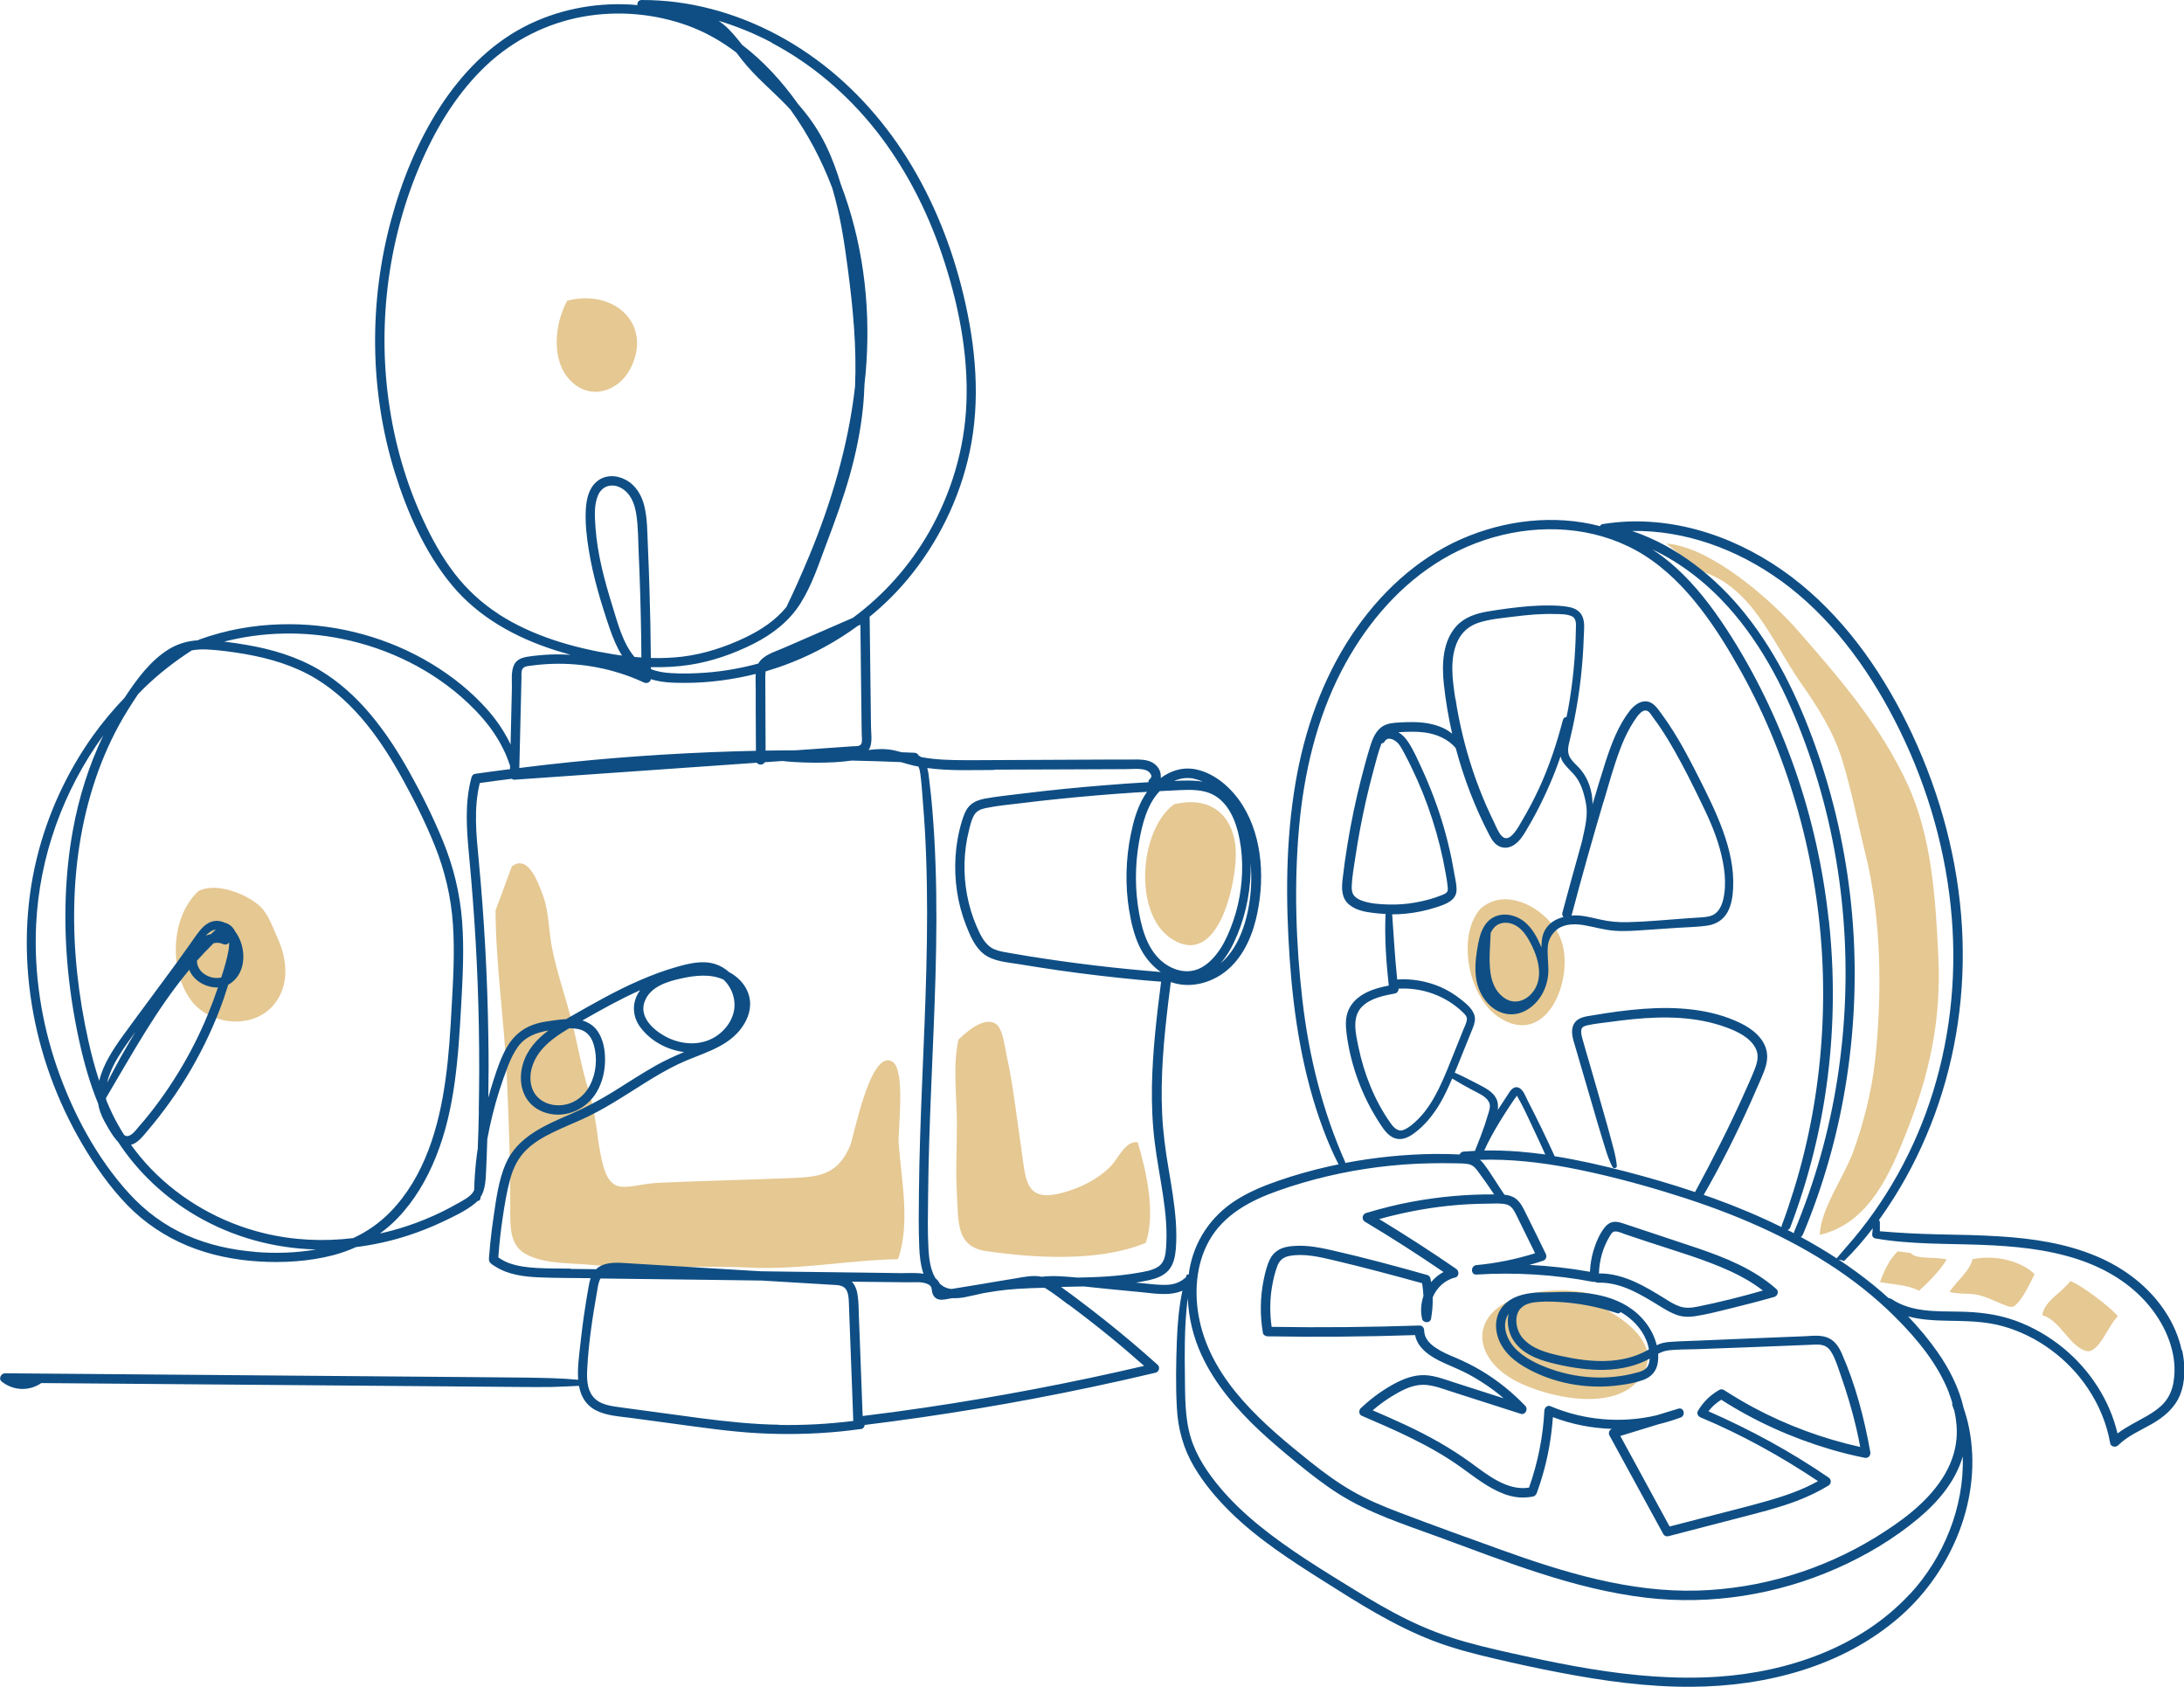<svg xmlns="http://www.w3.org/2000/svg" id="uuid-5964220e-3300-4ffb-8329-c86f7fc8b55c" data-name="Layer 2" viewBox="0 0 212.21 163.93"><g id="uuid-55cc1c4a-6747-4c10-b5fe-29ad9e0a3ae3" data-name="Layer 1"><g><path d="M19.31,86.56c-2.72,2.45-2.92,7.69-.76,10.61,1.8,2.43,5.9,2.88,7.96,.56,1.67-1.89,1.42-4.52,.45-6.61-.45-.97-.83-2.19-1.61-2.98-1.12-1.12-4.16-2.5-6.03-1.58Z" fill="#cd9327" opacity=".5"></path><path d="M55.12,29.21c-1.21,2.17-1.63,5.8,.31,7.77,1.93,1.97,4.66,1.05,5.8-1.12,2.23-4.23-1.4-7.82-6.11-6.65Z" fill="#cd9327" opacity=".5"></path><path d="M143.84,88.3c-2.33,2.7-1.15,8.55,1.74,10.5,4.84,3.28,7.63-4.17,5.97-7.81-1.2-2.63-5.18-4.97-7.7-2.69Z" fill="#cd9327" opacity=".5"></path><path d="M158.58,127.28c-3.26-2.01-7.83-2.51-11.41-1.11-4.45,1.74-3.98,5.9,.19,8.05,2.91,1.5,9.26,3,11.85-.12,3.34-4.02-3.57-7.32-6.18-8.25" fill="#cd9327" opacity=".5"></path><path d="M48.15,88.46c.03,5.43,.86,10.8,1.1,16.2,.19,4.16,.34,8.4,.33,12.59,0,1.7-.12,3.61,1.38,4.52,1.73,1.05,4.32,.93,6.29,1.11,5.18,.48,10.41,.03,15.58,.28,4.91,.24,9.64-.73,14.43-.82,1.2-3.5,.33-7.59,.06-11.25-.09-1.26,.71-7.18-.63-7.95-2.13-1.24-3.73,7.34-4.08,8.16-1.13,2.65-2.72,3.04-5.41,3.15-4.38,.18-8.76,.27-13.15,.47-3.19,.15-4.72,1.61-5.58-2.22-.51-2.28-.53-4.42-1.25-6.67-.75-2.33-1.11-4.74-1.74-7.1-.6-2.29-1.4-4.55-1.85-6.88-.32-1.64-.29-3.49-.88-5.07-.43-1.15-1.43-4.05-3.02-2.79" fill="#cd9327" opacity=".5"></path><path d="M93.14,100.98c-.59,2.56-.16,5.63-.16,8.24,0,2.27-.14,4.59,0,6.85,.16,2.7-.08,5.07,2.86,5.49,4.74,.69,11.01,1.06,15.5-.81,.96-2.91,.05-6.93-.79-9.77-1.22-.16-1.9,1.6-2.65,2.36-1.24,1.25-2.94,2.08-4.62,2.54-3.76,1.03-3.6-1.29-4.08-4.53-.44-2.93-.76-5.98-1.4-8.86-.16-.73-.37-2.53-.99-2.98-1.03-.76-2.64,.49-3.65,1.47Z" fill="#cd9327" opacity=".5"></path><path d="M114.06,78.16c-3.39,2.52-3.96,10.65-.22,13.06,4.49,2.9,6.23-5.2,6.24-8.19,.02-3.39-2.09-5.84-6.02-4.88Z" fill="#cd9327" opacity=".5"></path><path d="M161.91,52.81c4.31,.32,10.13,5.42,12.83,8.51,4.11,4.7,7.99,9.2,10.62,14.9,2.36,5.12,2.71,11.15,2.98,16.71,.29,6.04-.8,11.22-2.98,16.78-1.66,4.25-3.71,9.13-8.53,10.27,.01-2.38,2.39-5.73,3.23-8.05,.99-2.73,1.78-5.79,2.11-8.69,.73-6.51,.66-13.99-.93-20.35-.75-3.01-1.31-6.01-2.22-8.98-.86-2.81-2.35-5.14-4.05-7.57-2.75-3.93-4.73-9.38-9.73-10.85" fill="#cd9327" opacity=".5"></path><path d="M184.4,121.58c-.79,.71-1.37,2-1.73,2.99,1.17,.23,2.77,.27,3.79,.84,.88-.78,2.1-2.01,2.68-3.03-.9-.3-3.02,.02-3.47-.63" fill="#cd9327" opacity=".5"></path><path d="M191.65,122.33c-.17,1.1-1.61,2.21-2.22,3.19,.94,.27,1.95,.08,2.87,.32,.74,.19,1.44,.54,2.14,.82,1.02,.4,1.15,.57,1.87-.39,.54-.72,.99-1.68,1.38-2.47-1.19-1.19-3.69-1.95-6.05-1.45Z" fill="#cd9327" opacity=".5"></path><path d="M201.16,124.47c-.81,1.13-2.49,1.88-2.72,3.31,1.76,.52,2.6,2.98,4.22,3.47,1.25,.38,2.14-2.44,3.12-3.35-.45-.7-3.76-3.21-4.62-3.42Z" fill="#cd9327" opacity=".5"></path><path d="M211.99,131.21c-.28-1.34-.85-2.63-1.6-3.77-1.61-2.45-4-4.25-6.68-5.38-2.97-1.25-6.19-1.73-9.38-1.93-2-.13-4.01-.16-6.02-.2-1.89-.04-3.77-.14-5.65-.3,0-.29,0-.58,0-.86,0-.1-.04-.18-.09-.23,.52-.72,1.01-1.46,1.48-2.2,1.59-2.53,2.9-5.23,3.93-8.03,2.13-5.8,3.01-12,2.66-18.17-.37-6.51-2.08-12.9-4.84-18.8-2.57-5.49-6.09-10.7-10.81-14.57-4.73-3.88-10.78-6.37-16.97-6.09-.77,.04-1.53,.12-2.29,.24-.13,.02-.22,.1-.27,.2-4.44-1.16-9.25-.59-13.43,1.24-4.42,1.93-8.05,5.38-10.7,9.36-2.86,4.31-4.59,9.27-5.45,14.34-.97,5.67-.96,11.48-.56,17.2,.39,5.56,1.27,11.13,3.22,16.38,.44,1.19,.94,2.36,1.52,3.49-.31,.07-.63,.13-.94,.2-1.67,.38-3.32,.84-4.93,1.4-1.42,.49-2.84,1.08-4.11,1.89-2.43,1.56-4.06,3.97-4.53,6.86-.02,.12-.03,.23-.04,.35-.1-.03-.21,.01-.25,.15-.01,.04-.02,.08-.03,.12-.5,.46-1.08,.69-1.76,.73-.85,.05-1.72-.08-2.57-.16-.18-.02-.35-.03-.53-.05,.43-.07,.86-.14,1.29-.24,.67-.15,1.37-.4,1.85-.92,.53-.58,.67-1.35,.74-2.1,.07-.88,.06-1.77,0-2.65-.12-1.74-.42-3.46-.71-5.18-.3-1.77-.54-3.54-.62-5.33-.17-3.63,.17-7.26,.6-10.86,.08-.64,.16-1.27,.24-1.9,.02,0,.05,0,.07,0,1.62,.56,3.46,.18,4.88-.78,1.79-1.21,2.8-3.24,3.31-5.29,.89-3.61,.74-7.88-1.27-11.11-.99-1.59-2.59-3.07-4.47-3.49-1.3-.29-2.51,.09-3.5,.83,.03-.23,0-.47-.08-.69-.21-.53-.66-.87-1.21-1.01-.6-.15-1.25-.1-1.87-.1-.71,0-1.41,0-2.12,0-2.85,.01-5.69,.02-8.54,.04-1.41,0-2.83,.01-4.24,.02-1.35,0-2.7,.01-4.05-.13-.39-.04-.78-.1-1.16-.17-.08-.06-.16-.11-.25-.15-.06-.14-.19-.26-.39-.27-.42-.02-.84-.03-1.27-.05-.28-.08-.56-.15-.85-.21-.79-.15-1.57-.11-2.35-.01,.05-.07,.09-.15,.13-.24,.24-.61,.11-1.39,.1-2.03-.04-3.53-.08-7.06-.13-10.59,0-.03,0-.05-.01-.08,1.35-1.1,2.59-2.32,3.71-3.66,2.95-3.55,5.04-7.81,6.01-12.33,1.09-5.08,.6-10.29-.6-15.3-1.11-4.64-2.9-9.15-5.43-13.2-2.5-3.99-5.73-7.51-9.61-10.19-3.82-2.64-8.23-4.44-12.85-5.04C64.61,.07,63.49,0,62.36,0c-.33,0-.46,.26-.43,.5-.22-.02-.45-.05-.67-.06-3.57-.2-7.21,.53-10.38,2.19-3.38,1.77-6.09,4.62-8.15,7.8-2.16,3.35-3.69,7.12-4.73,10.96-1.08,3.99-1.6,8.13-1.55,12.26,.05,4.12,.68,8.25,1.89,12.18,1.21,3.91,2.94,7.85,5.57,11.02,2.58,3.12,6.19,5.1,10.01,6.32,.51,.16,1.02,.31,1.53,.45-.49-.03-.97-.04-1.46-.04-.76,.01-1.51,.07-2.26,.16-.68,.09-1.44,.16-1.78,.86-.31,.64-.2,1.51-.21,2.2-.02,.87-.04,1.73-.06,2.6l-.07,2.93c-.14-.3-.29-.59-.45-.86-.62-1.12-1.42-2.14-2.3-3.06-1.66-1.75-3.64-3.22-5.74-4.39-4.2-2.33-9.03-3.5-13.83-3.36-2.7,.07-5.39,.56-7.93,1.48-.05,.02-.08,.05-.12,.07-.98,.06-1.92,.32-2.79,.84-1.83,1.11-3.18,2.97-4.35,4.75-1.11,1.16-2.14,2.39-3.08,3.7-2.54,3.57-4.41,7.64-5.45,11.91-1.13,4.62-1.24,9.45-.49,14.13,.76,4.77,2.44,9.39,4.87,13.55,1.25,2.14,2.7,4.23,4.44,6.02,1.67,1.71,3.65,3.03,5.85,3.94,2.16,.89,4.48,1.36,6.81,1.51,2.44,.16,4.98,.01,7.35-.61,.76-.2,1.48-.46,2.19-.78,1.69-.21,3.36-.58,4.98-1.1,1.18-.38,2.34-.84,3.46-1.37,1.07-.51,2.23-1.04,3.15-1.8,.08-.06,.14-.13,.21-.2,.15-.01,.3-.12,.3-.31,0-.02,0-.05,0-.07,.5-.78,.5-1.75,.55-2.71,.05-.98,.07-1.96,.11-2.94,.29-1.57,.67-3.13,1.15-4.65,.26-.81,.54-1.62,.85-2.42,.26-.66,.56-1.32,.98-1.9,.73-1,1.82-1.38,2.96-1.58-1.12,.84-2.07,1.87-2.48,3.26-.3,.99-.28,2.09,.17,3.03,.41,.86,1.2,1.47,2.11,1.73,1.93,.56,3.94-.38,4.92-2.09,.51-.89,.76-1.93,.78-2.95,.02-1.02-.16-2.16-.78-2.99-.37-.5-.87-.79-1.42-.96,1.83-1.04,3.68-2.08,5.61-2.94-.12,.17-.23,.34-.32,.53-.48,1.03-.34,2.16,.34,3.07,.99,1.33,2.59,2.2,4.25,2.41-.92,.38-1.83,.8-2.71,1.29-1.41,.79-2.75,1.68-4.12,2.53-1.33,.82-2.7,1.56-4.13,2.18-2.5,1.09-5.24,2.2-6.39,4.89-.67,1.57-.9,3.35-1.15,5.03-.13,.9-.25,1.8-.34,2.71-.04,.42-.08,.85-.11,1.27-.02,.21-.04,.41,.12,.58,.14,.15,.34,.27,.51,.37,1.25,.79,2.78,.98,4.23,1.04,1.67,.07,3.34,.06,5.01,.08-.09,.26-.15,.52-.19,.79-.12,.68-.24,1.36-.34,2.04-.21,1.34-.38,2.68-.52,4.02-.1,.92-.24,2-.16,3.02-1.67-.16-3.35-.18-5.02-.21-1.82-.02-3.64-.04-5.46-.05-3.64-.03-7.28-.06-10.93-.09-7.32-.06-14.65-.12-21.97-.18l-12.32-.1c-.37,0-.65,.53-.33,.79,1.11,.91,2.69,.98,3.86,.16,6.15,.05,12.29,.1,18.44,.15,7.32,.06,14.65,.12,21.97,.18,2.05,.02,4.11,.04,6.16,.05,1.01,0,2.02,.02,3.02,0,.89-.02,1.77-.07,2.66-.11,.17,.96,.61,1.82,1.57,2.34,1.03,.56,2.28,.62,3.42,.77,1.38,.19,2.77,.38,4.15,.56,2.69,.36,5.37,.76,8.08,.92,2.74,.16,5.49,.11,8.22-.16,.66-.07,1.33-.15,1.99-.24,.19-.02,.3-.21,.33-.39,7.38-.91,14.72-2.13,21.99-3.67,2.1-.44,4.19-.91,6.28-1.41,.33-.08,.45-.54,.2-.76-1.66-1.49-3.36-2.93-5.11-4.32-.87-.69-1.75-1.37-2.64-2.04-.46-.35-.93-.69-1.4-1.03-.08-.06-.16-.12-.24-.18,.73-.01,1.46-.03,2.19-.05,.8,.09,1.6,.17,2.4,.25,1.07,.1,2.14,.21,3.21,.31,.89,.09,1.79,.23,2.69,.16,.45-.04,.88-.12,1.3-.3-.34,1.6-.48,3.24-.54,4.88-.08,2.14-.12,4.32,0,6.46,.1,2.07,.63,4,1.68,5.77,.96,1.63,2.2,3.09,3.53,4.4,2.68,2.63,5.84,4.67,8.99,6.66,3.42,2.17,6.87,4.36,10.65,5.82,1.96,.76,4,1.28,6.05,1.76,2.09,.49,4.2,.95,6.31,1.35,4.22,.81,8.5,1.41,12.8,1.38,7.22-.04,14.72-1.96,20.29-6.85,5.03-4.42,8.03-11.55,6.67-18.32-.13-.65-.31-1.29-.52-1.91-.44-1.94-1.38-3.78-2.5-5.39-.87-1.25-1.85-2.42-2.9-3.52,1.18,.32,2.45,.4,3.68,.42,1.89,.04,3.75,.03,5.58,.55,3.31,.94,6.26,3.13,8.18,5.98,1.1,1.63,1.86,3.45,2.2,5.38,.06,.35,.54,.43,.77,.2,.93-.92,2.15-1.43,3.27-2.07,1.18-.68,2.21-1.53,2.74-2.81,.56-1.37,.51-2.95,.21-4.38Zm-90.47-46.44c0-.3,.01-.61,0-.93,.06,.75,.08,1.5,.04,2.23-.13,2.58-.91,5.8-2.95,7.52,.52-.6,.94-1.29,1.27-1.99,1.02-2.13,1.56-4.48,1.64-6.84Zm-5.55-9.12c.31,.07,.62,.17,.92,.3-.61-.11-1.24-.12-1.85-.11-.32,0-.64,.02-.96,.04,.59-.26,1.24-.36,1.89-.23Zm-3.29,1.22c.39-.02,.78-.05,1.17-.06,1.07-.05,2.2-.16,3.25,.11,1.82,.46,2.74,2.18,3.18,3.88,.52,2.04,.53,4.26,.16,6.32-.19,1.08-.5,2.14-.91,3.16-.35,.88-.78,1.75-1.38,2.49-.54,.67-1.22,1.27-2.07,1.5-.89,.24-1.81,.02-2.59-.44-1.77-1.05-2.45-3.14-2.8-5.06-.42-2.28-.42-4.66-.02-6.94,.3-1.7,.77-3.66,2-4.95Zm-2.95,11.65c.18,1.13,.45,2.24,.91,3.28,.46,1.03,1.21,1.99,2.14,2.64-4.26-.34-8.51-.84-12.74-1.52-.62-.1-1.23-.2-1.84-.31-.52-.09-1.07-.16-1.57-.37-.92-.39-1.36-1.37-1.74-2.24-.84-1.94-1.23-4.08-1.17-6.19,.03-1.06,.17-2.11,.43-3.13,.12-.49,.24-1.02,.49-1.46,.24-.43,.65-.6,1.11-.7,1.13-.24,2.31-.34,3.46-.48,1.21-.15,2.42-.29,3.63-.41,2.44-.25,4.89-.46,7.34-.62,.42-.03,.85-.05,1.27-.07-.17,.24-.33,.5-.47,.76-.54,1.03-.86,2.16-1.09,3.29-.26,1.24-.4,2.5-.43,3.76-.03,1.26,.06,2.53,.26,3.77Zm-13.08-13.74l8.14-.03c1.53,0,3.06-.01,4.59-.02,.62,0,1.34-.1,1.94,.09,.31,.1,.79,.54,.42,.85-.12,.1-.16,.22-.15,.33-1.43,.08-2.87,.18-4.29,.3-2.62,.21-5.23,.47-7.84,.79-1.26,.16-2.55,.28-3.8,.51-.51,.1-1.03,.28-1.41,.65-.42,.4-.61,.97-.78,1.51-.68,2.22-.82,4.57-.48,6.86,.17,1.14,.47,2.25,.89,3.32,.39,.99,.85,2.08,1.71,2.75,.94,.73,2.28,.8,3.42,.99,1.29,.21,2.57,.41,3.87,.6,2.58,.37,5.18,.67,7.78,.92,.72,.07,1.44,.12,2.16,.18-.43,3.36-.83,6.73-.89,10.12-.03,1.81,.04,3.62,.26,5.42,.21,1.73,.55,3.45,.81,5.18,.26,1.71,.43,3.44,.3,5.16-.05,.67-.15,1.41-.76,1.81-.59,.39-1.36,.49-2.05,.61-1.91,.33-3.84,.42-5.78,.45-1.16-.1-2.33-.22-3.49-.08,0,0,0,0-.01,0-.81-.17-1.65,0-2.49,.15-.73,.12-1.46,.24-2.18,.36-.11,.02-.23,.04-.34,.06-.32,.05-.64,.1-.95,.16-.94,.15-1.88,.31-2.82,.46-.41-.05-.8-.21-1.13-.54-.01-.03-.03-.07-.05-.1-.09-.16-.21-.29-.35-.4-.49-.8-.62-1.86-.68-2.76-.1-1.72-.06-3.46-.04-5.18,.06-7.17,.52-14.33,.72-21.5,.1-3.59,.13-7.19,0-10.79-.06-1.78-.16-3.55-.31-5.32-.07-.91-.17-1.81-.28-2.71-.05-.43-.09-.89-.21-1.32,2.15,.3,4.36,.19,6.52,.19ZM75,4.17c3.93,2.08,7.34,5.01,10.1,8.49,2.82,3.57,4.93,7.68,6.4,11.98,1.58,4.65,2.61,9.67,2.4,14.6-.18,4.37-1.47,8.69-3.64,12.48-1.86,3.25-4.38,6.09-7.39,8.31-2.25,.98-4.51,1.96-6.76,2.94-.87,.38-1.96,.67-2.43,1.5-1.68,.46-3.41,.76-5.15,.89-1.11,.08-2.22,.11-3.33,.04-.67-.04-1.34-.14-1.95-.39,0-.06,0-.12,0-.19,1.25,.03,2.51-.03,3.75-.22,2.16-.33,4.27-1.07,6.22-2.05,1.82-.92,3.45-2.17,4.55-3.91,1.13-1.78,1.79-3.85,2.53-5.81,.82-2.16,1.61-4.33,2.24-6.55,.62-2.18,1.08-4.4,1.31-6.66,.08-.76,.12-1.53,.15-2.3,.08-.71,.15-1.42,.19-2.14,.38-5.83-.4-11.8-2.49-17.27-.39-1.29-.85-2.56-1.44-3.77-.71-1.46-1.62-2.79-2.69-4-1.54-2.17-3.36-4.18-5.46-5.78-.54-.7-1.11-1.4-1.79-1.97-.16-.13-.32-.25-.49-.37,1.78,.54,3.51,1.25,5.16,2.12Zm8.69,68.08c-.11,.3-.56,.24-.83,.26-1.51,.11-3.03,.21-4.54,.32-.34,.02-.68,.05-1.02,.07-.97,0-1.94,.02-2.91,.03-.01-2.34-.02-4.69-.03-7.03,0-.23,0-.46,.03-.67,.86-.25,1.71-.54,2.54-.87,2.28-.9,4.44-2.1,6.42-3.55,.08-.04,.17-.07,.25-.11,.03,2.8,.07,5.61,.1,8.41,0,.75,.02,1.49,.03,2.24,0,.27,.07,.64-.03,.9Zm-35.23-12.58c-1.66-1.07-3.11-2.41-4.31-3.97-1.23-1.6-2.21-3.39-3.05-5.22-1.68-3.63-2.78-7.52-3.33-11.48-1.1-7.89,.02-16.15,3.25-23.44,1.52-3.43,3.54-6.69,6.29-9.26,2.61-2.43,5.82-4.04,9.33-4.68,3.4-.61,6.97-.3,10.22,.88,1.71,.63,3.27,1.52,4.68,2.6,.18,.23,.36,.47,.54,.7,1.28,1.63,2.87,2.93,4.31,4.41,.14,.15,.28,.3,.42,.45,1.69,2.35,3.04,4.92,4.06,7.62,.76,2.56,1.17,5.23,1.51,7.85,.5,3.79,.87,7.62,.7,11.44-.65,5.69-2.3,11.28-4.5,16.56-.68,1.63-1.4,3.25-2.17,4.85-1.06,1.3-2.47,2.23-3.99,2.96-1.92,.92-4,1.6-6.11,1.86-1.02,.12-2.05,.16-3.07,.13-.02-2.19-.06-4.39-.13-6.58-.04-1.44-.1-2.88-.16-4.33-.06-1.26-.04-2.57-.33-3.8-.25-1.08-.83-2.08-1.84-2.61-.91-.48-2.02-.5-2.82,.2-.77,.66-.99,1.75-1.04,2.71-.07,1.31,.08,2.64,.29,3.93,.42,2.6,1.19,5.15,2.04,7.64,.31,.89,.68,1.81,1.19,2.61-.29-.04-.58-.08-.86-.13-3.87-.63-7.79-1.75-11.12-3.89Zm13.86,4.21c-.23-.01-.45-.03-.67-.05-1.16-1.38-1.64-3.33-2.16-5-.77-2.48-1.45-5.01-1.63-7.61-.07-1-.16-2.17,.26-3.12,.4-.9,1.34-1.16,2.19-.71,.96,.51,1.35,1.53,1.51,2.55,.2,1.25,.18,2.55,.24,3.81,.12,2.71,.2,5.42,.24,8.13,.01,.66,.01,1.33,.02,1.99Zm-11.53,1.09c.16-.26,.6-.26,.86-.3,.68-.09,1.38-.15,2.07-.17,1.43-.04,2.86,.07,4.26,.34,1.58,.3,3.12,.79,4.58,1.47,.28,.13,.63,0,.68-.32,1.06,.34,2.23,.36,3.33,.36,1.16,0,2.33-.08,3.48-.23,1.14-.15,2.27-.36,3.38-.64-.03,.51,0,1.02,0,1.53,0,.69,0,1.38,0,2.07,0,1.29,.01,2.58,.02,3.87-6.02,.13-12.03,.49-18.02,1.1-1.66,.17-3.31,.36-4.97,.57,.07-2.93,.14-5.85,.21-8.78,0-.26-.04-.64,.11-.87Zm-26,56.66c-2.27-.18-4.54-.68-6.63-1.6-2.17-.95-4.05-2.35-5.64-4.1-3.15-3.46-5.46-7.82-6.98-12.22-1.53-4.44-2.25-9.16-2.03-13.86,.32-6.67,2.65-13.05,6.53-18.4-1.4,2.9-2.37,6-2.95,9.16-.82,4.5-.92,9.13-.48,13.68,.23,2.33,.6,4.66,1.11,6.95,.45,2.04,1.02,4.06,1.82,6,.02,.11,.04,.22,.06,.33,.15,.61,.43,1.2,.75,1.74,.29,.51,.6,1.05,.99,1.5,.04,.04,.08,.08,.12,.12,1.92,2.95,4.56,5.42,7.61,7.2,3.54,2.07,7.56,3.17,11.65,3.27-1.95,.34-3.97,.4-5.93,.24Zm-6.4-27.4c.42,1.07,1.64,1.75,2.79,1.71-.63,1.86-1.38,3.68-2.27,5.44-.97,1.92-2.1,3.76-3.36,5.5-.64,.88-1.31,1.73-2.03,2.55-.28,.32-.64,.86-1.09,.95-.14,.03-.27-.03-.38-.12-.42-.67-.81-1.36-1.15-2.07-.2-.42-.39-.85-.57-1.28-.01-.08-.03-.15-.03-.23,2.53-4.26,4.9-8.63,8.09-12.45Zm-7.99,10.99c.14-.61,.38-1.2,.66-1.76,.52-1.01,1.18-1.93,1.84-2.84,.09-.13,.18-.26,.27-.38-.5,.83-.98,1.66-1.45,2.49-.46,.83-.9,1.66-1.33,2.5Zm10.37-13.58c.29-.06,.62-.05,.89,.08,.22,.1,.47,.06,.6-.16,0,0,0-.01,0-.02,.01,.3-.02,.6-.06,.82-.16,.88-.42,1.75-.7,2.61-.53,.14-1.12,0-1.57-.28-.47-.29-.81-.8-.79-1.35,.52-.58,1.06-1.15,1.62-1.7Zm-.8-.71c.29-.31,.63-.57,1-.61-.16,.15-.32,.29-.48,.44-.18,.04-.36,.09-.53,.16Zm14.38,29.36c-2.91,.36-5.88,.22-8.74-.48-4.14-1.01-7.99-3.19-10.95-6.26-.7-.73-1.34-1.5-1.93-2.32,.08-.02,.16-.05,.23-.08,.56-.26,.95-.78,1.34-1.24,1.61-1.89,3.06-3.92,4.3-6.07,1.24-2.15,2.3-4.41,3.12-6.76,.16-.47,.31-.94,.46-1.41,.1-.05,.2-.11,.29-.18,1.53-1.1,1.47-3.54,.38-4.99-.19-.39-.49-.67-.9-.82-.02,0-.05,0-.07-.01-.33-.16-.69-.24-1.07-.18-.54,.09-.98,.44-1.33,.85-.41,.49-.76,1.04-1.13,1.55-.42,.59-.84,1.18-1.27,1.77-1.71,2.34-3.45,4.65-5.15,6.99-.93,1.29-1.91,2.77-2.29,4.36-.42-1.27-.76-2.56-1.05-3.87-1.92-8.6-2.07-17.89,.97-26.25,.75-2.05,1.69-4.02,2.84-5.87,.32-.52,.67-1.06,1.03-1.59,.19-.19,.37-.38,.56-.57,1.42-1.38,2.98-2.6,4.65-3.67,.46-.08,.93-.11,1.42-.09,1.26,.06,2.52,.24,3.76,.45,2.41,.42,4.78,1.12,6.89,2.4,3.76,2.29,6.36,6.01,8.44,9.8,1.14,2.07,2.21,4.21,3.09,6.4,.99,2.46,1.59,5.01,1.77,7.66,.18,2.65,.03,5.3-.12,7.95-.13,2.38-.27,4.77-.6,7.13-.64,4.63-2.03,9.46-5.39,12.89-1.04,1.06-2.24,1.89-3.55,2.5Zm12.18-12.35c-.02,1.23-.06,2.45-.11,3.68-.04,.31-.1,.63-.13,.94-.12,1.02-.19,2.05-.22,3.08-.05,.1-.11,.2-.18,.29-.35,.43-.88,.69-1.35,.96-.53,.3-1.07,.59-1.62,.86-1.09,.53-2.21,.99-3.36,1.37-.87,.29-1.75,.53-2.65,.73,.6-.43,1.17-.92,1.69-1.46,1.66-1.71,2.88-3.8,3.76-6,1.87-4.65,2.17-9.75,2.45-14.7,.15-2.73,.3-5.47,.09-8.2-.21-2.7-.84-5.29-1.87-7.8-.94-2.29-2.05-4.53-3.26-6.69-1.1-1.97-2.33-3.88-3.78-5.6-1.42-1.69-3.08-3.2-4.99-4.33-2.17-1.28-4.61-2-7.09-2.42-.7-.12-1.42-.23-2.13-.31,3.74-.96,7.7-1.04,11.49-.26,4.53,.93,8.85,3.05,12.22,6.24,.99,.94,1.9,1.96,2.64,3.1,.38,.58,.7,1.19,.99,1.82,.17,.38,.3,.77,.44,1.16v.33c-1.15,.15-2.28,.29-3.42,.46-.15,.02-.28,.18-.32,.32-.7,2.54-.47,5.17-.23,7.76,.26,2.75,.47,5.5,.63,8.25,.31,5.47,.41,10.94,.3,16.42Zm11.17-6.41c.36,1.26,.24,2.73-.37,3.9-.59,1.14-1.66,1.92-2.96,1.96-1.19,.04-2.34-.57-2.7-1.76-.4-1.32,.16-2.75,1.05-3.74,.73-.82,1.64-1.42,2.58-1.98,.4,0,.81,.03,1.19,.16,.66,.24,1.03,.82,1.21,1.46Zm6.93-.84c-1.15-.63-2.5-1.84-2.02-3.3,.5-1.51,2.22-2.03,3.61-2.33,1.33-.29,2.82-.46,4.08,.12,.84,.79,1.26,2.02,.99,3.16-.3,1.24-1.28,2.27-2.46,2.73-1.37,.54-2.94,.31-4.2-.38Zm-9.17,22.57c-1.08-.01-2.17,0-3.25-.06-.94-.05-1.88-.16-2.76-.48-.36-.13-.71-.33-1.03-.55,.09-1.28,.23-2.56,.42-3.83,.19-1.28,.4-2.57,.74-3.81,.3-1.08,.78-2.05,1.59-2.83,.72-.7,1.6-1.21,2.5-1.65,.92-.45,1.87-.84,2.81-1.26,1.07-.48,2.1-1.04,3.11-1.65,2.09-1.25,4.08-2.67,6.28-3.73,2.02-.98,4.53-1.49,6.01-3.31,.66-.81,1.11-1.83,.99-2.89-.12-1.05-.75-1.92-1.61-2.51-.13-.09-.27-.17-.41-.24-.4-.36-.86-.64-1.39-.8-1.23-.38-2.56-.04-3.75,.3-1.23,.35-2.42,.8-3.59,1.31-2.31,1-4.5,2.26-6.68,3.5-.14,.08-.28,.16-.43,.25-.53,.03-1.06,.1-1.59,.18-.57,.08-1.14,.18-1.68,.39-1.07,.4-1.88,1.13-2.46,2.11-.6,1.02-.98,2.17-1.34,3.29-.18,.55-.34,1.1-.49,1.65,.03-1.95,.04-3.91,0-5.86-.08-5.73-.39-11.45-.93-17.16-.24-2.51-.51-5.07,.1-7.54,1.03-.15,2.07-.28,3.1-.41,.07,.05,.16,.09,.25,.09,6.28-.44,12.57-.88,18.85-1.32,1.57-.11,3.14-.22,4.71-.33,.19,.25,.63,.24,.78-.05,.57-.04,1.13-.08,1.7-.12,.39,.04,.79,.08,1.18,.1,1.31,.08,2.61,.09,3.92,.02,.55-.03,1.1-.09,1.65-.16,1.6,.03,3.19,.08,4.78,.15,.41,.12,.82,.24,1.24,.34,.15,.03,.3,.06,.46,.09,.11,.23,.16,.5,.19,.74,.12,.88,.17,1.77,.24,2.65,.15,1.81,.26,3.62,.32,5.43,.13,3.61,.11,7.23,.02,10.84-.18,7.25-.65,14.48-.72,21.73-.02,1.76-.04,3.52,.03,5.28,.03,.86,.13,1.77,.41,2.61-.74-.12-1.54-.05-2.25-.06-1.2-.02-2.41-.03-3.61-.05-2.36-.03-4.73-.06-7.09-.09-.95-.01-1.9-.02-2.85-.04-.29-.02-.58-.03-.87-.05-2.76-.17-5.51-.33-8.27-.5-1.38-.08-2.76-.17-4.13-.25-.93-.06-2.02-.08-2.74,.6-.83-.01-1.65-.02-2.48-.03Zm20.25,15.17c-2.56-.04-5.11-.31-7.65-.64-2.57-.34-5.14-.69-7.7-1.04-.96-.13-2.12-.25-2.76-1.08-.58-.74-.59-1.79-.54-2.68,.13-2.49,.51-4.99,.94-7.43,.08-.43,.12-.94,.35-1.34,3.48,.04,6.96,.09,10.44,.13,1.73,.02,3.46,.04,5.19,.07,1.62,.1,3.25,.2,4.87,.29,.66,.04,1.31,.08,1.97,.12,.47,.03,1.07,0,1.37,.43,.25,.36,.27,.85,.29,1.27,.03,.64,.05,1.28,.07,1.92l.29,7.7c.02,.64,.05,1.27,.07,1.91-2.39,.3-4.8,.43-7.2,.39Zm28.09-11.7c1.41,1.05,2.8,2.13,4.16,3.24,1.09,.89,2.15,1.81,3.21,2.74-7.07,1.65-14.21,3.01-21.4,4.07-1.98,.29-3.96,.56-5.95,.8-.1-2.59-.2-5.18-.29-7.77-.03-.67-.05-1.35-.08-2.02-.02-.61-.02-1.22-.1-1.82-.06-.51-.2-1.01-.54-1.4-.01-.01-.03-.03-.04-.04,.9,.01,1.8,.02,2.7,.03,.92,.01,1.84,.02,2.76,.03,.63,0,1.45-.1,2.02,.23,.05,.03,.07,.05,.11,.08,.04,.05,.08,.11,.12,.16,.04,.1,.05,.21,.07,.34,.05,.4,.24,.74,.65,.85,.37,.1,.79-.04,1.16-.09,.06-.01,.13-.02,.2-.03,.39,.02,.79-.02,1.18-.09,.62-.12,1.22-.27,1.83-.4l1.3-.21c.65-.09,1.31-.16,1.96-.2,.88-.06,1.76-.09,2.65-.11,.06,.03,.13,.06,.19,.1,.74,.46,1.44,1.02,2.14,1.54ZM172.97,56.37c4.79,3.46,8.4,8.33,11.09,13.54,2.92,5.63,4.82,11.81,5.48,18.12,.64,6.07,.09,12.21-1.71,18.04-1.71,5.55-4.6,10.78-8.46,15.13-.31,.35-.61,.71-.91,1.06-1.13-.74-2.3-1.43-3.48-2.07,.09-.06,.16-.15,.21-.26,2.04-4.88,3.47-10,4.26-15.23,.79-5.21,.97-10.5,.52-15.75-.46-5.26-1.53-10.48-3.24-15.48-1.67-4.9-3.88-9.72-7.13-13.79-2.85-3.58-6.65-6.62-11.02-8.09,5.14-.09,10.24,1.79,14.39,4.79Zm4.72,33.04c-.54-5.02-1.64-9.98-3.31-14.74-1.67-4.76-3.88-9.35-6.64-13.57-1.41-2.15-2.98-4.21-4.89-5.94-.72-.66-1.49-1.25-2.3-1.78,2.79,1.32,5.28,3.27,7.36,5.58,3.43,3.82,5.77,8.53,7.52,13.32,1.78,4.87,2.96,9.96,3.51,15.11,.56,5.15,.51,10.37-.14,15.51-.64,5.12-1.9,10.17-3.75,14.98-.23,.6-.47,1.21-.72,1.8-.02,.05-.02,.09-.02,.14-.2-.11-.41-.21-.62-.31,.11-.04,.21-.11,.26-.25,1.8-4.75,3.03-9.67,3.65-14.71,.62-5.02,.65-10.12,.1-15.15Zm-46.96,23.55c-2.24-5.02-3.55-10.34-4.18-15.79-.64-5.53-.82-11.19-.33-16.74,.47-5.25,1.68-10.5,4.11-15.21,2.14-4.14,5.18-7.88,9.11-10.43,4-2.6,8.91-3.83,13.66-3.21,2.35,.31,4.64,1.09,6.65,2.36,2.12,1.34,3.9,3.15,5.43,5.12,1.53,1.97,2.84,4.12,4.05,6.3,1.19,2.16,2.26,4.4,3.18,6.69,1.85,4.59,3.17,9.4,3.94,14.29,.77,4.87,.98,9.83,.64,14.75-.34,4.93-1.23,9.83-2.7,14.55-.36,1.15-.73,2.29-1.16,3.41-.03,.07-.03,.13-.02,.18-2.15-1.06-4.36-1.99-6.61-2.8-.32-.12-.64-.22-.96-.33,1.69-2.93,3.21-5.97,4.59-9.05,.35-.78,.69-1.56,1.03-2.35,.33-.78,.65-1.56,.52-2.43-.2-1.35-1.4-2.3-2.56-2.86-2.89-1.41-6.26-1.62-9.43-1.39-1.65,.12-3.29,.35-4.92,.63-.68,.11-1.49,.18-1.85,.86-.36,.67-.07,1.48,.13,2.15,.57,1.97,1.15,3.94,1.73,5.92,.28,.97,.56,1.94,.86,2.9,.31,.98,.56,2,1.04,2.91,.1,.19,.44,.11,.42-.11-.07-.85-.32-1.68-.54-2.51-.22-.84-.46-1.68-.7-2.52-.47-1.64-.93-3.28-1.41-4.92-.23-.81-.48-1.61-.7-2.43-.07-.26-.15-.56-.1-.84,.06-.3,.33-.38,.59-.44,.72-.16,1.48-.23,2.21-.33,.75-.1,1.5-.2,2.26-.27,3.01-.29,6.12-.26,8.99,.79,1.1,.4,2.42,1.01,2.93,2.14,.28,.63,.12,1.28-.12,1.9-.29,.75-.63,1.49-.96,2.23-1.48,3.32-3.12,6.55-4.85,9.74-2.23-.75-4.49-1.41-6.77-2-2.27-.59-4.56-1.11-6.87-1.48-.83-1.82-1.7-3.62-2.62-5.4-.2-.39-.38-.94-.75-1.19-.41-.28-.76-.02-1,.33-.39,.59-.78,1.18-1.16,1.77,.05-.38,.04-.75-.14-1.1-.33-.68-1.07-1.04-1.71-1.38-.77-.4-1.54-.8-2.33-1.15,.09-.23,.19-.45,.28-.68,.32-.79,.64-1.59,.96-2.38,.14-.35,.28-.71,.43-1.06,.15-.38,.32-.76,.29-1.18-.05-.78-.82-1.39-1.39-1.84-.61-.48-1.26-.88-1.97-1.19-1.32-.56-2.76-.82-4.19-.72-.22-2.11-.34-4.22-.49-6.33,.43,0,.86-.02,1.29-.06,1.02-.1,2.03-.31,3.01-.63,.88-.29,1.98-.64,1.96-1.75-.01-.51-.13-1.02-.22-1.52-.09-.5-.18-1.01-.28-1.51-.21-1-.46-2-.74-2.98-.57-1.97-1.3-3.89-2.16-5.76-.41-.88-.81-1.82-1.36-2.62-.24-.35-.54-.66-.9-.86,.85-.06,1.72-.09,2.57,.02,1.12,.15,2.3,.64,3.01,1.53,.78,2.92,1.87,5.77,3.26,8.43,.23,.45,.52,.91,1,1.12,.52,.23,1.07,.1,1.51-.23,.46-.34,.77-.82,1.06-1.31,.33-.55,.65-1.11,.95-1.68,.94-1.78,1.75-3.62,2.4-5.53,.06,.21,.14,.41,.27,.59,.28,.41,.66,.74,.99,1.11,.72,.8,.99,1.77,1.2,2.8,.24,1.18-.08,2.39-.33,3.54-.02,.1-.05,.2-.07,.3-.36,1.3-.72,2.59-1.08,3.89-.27,.98-.53,1.96-.8,2.95-.05,.18,.01,.32,.11,.42-.38,.09-.74,.24-1.06,.46-.64,.45-.98,1.08-1.05,1.85-.02,.22-.03,.43-.04,.64-.02-.04-.03-.08-.05-.12-.33-.78-.74-1.56-1.36-2.16-1.2-1.17-3.23-1.33-4.16,.25-.42,.7-.56,1.55-.69,2.35-.15,.95-.22,1.91-.05,2.87,.27,1.48,1.33,2.99,2.9,3.27,1.51,.27,2.87-.75,3.55-2.04,.35-.67,.53-1.41,.54-2.17,0-.8-.13-1.61-.05-2.42,.07-.73,.58-1.46,1.23-1.79,.73-.36,1.61-.32,2.38-.18,.95,.17,1.88,.45,2.85,.52,1.01,.08,2.02,0,3.02-.07,1.03-.07,2.07-.14,3.1-.21,.99-.07,2.01-.07,2.99-.23,.81-.13,1.49-.57,1.89-1.3,.39-.71,.5-1.53,.54-2.32,.1-1.9-.34-3.78-.98-5.55-.65-1.8-1.5-3.51-2.36-5.21-.87-1.72-1.76-3.43-2.82-5.03-.25-.39-.52-.76-.79-1.14-.27-.36-.53-.77-.91-1.02-.82-.54-1.69,.07-2.2,.73-1.11,1.44-1.77,3.2-2.33,4.92-.44,1.38-.86,2.76-1.27,4.15,0-.63-.1-1.26-.31-1.87-.19-.53-.45-1.01-.8-1.45-.32-.4-.75-.72-1.03-1.15-.38-.56-.22-1.17-.07-1.78,.16-.66,.31-1.32,.44-1.98,.53-2.67,.84-5.39,.92-8.11,.02-.61,.12-1.32-.13-1.9-.21-.51-.69-.79-1.21-.91-.63-.14-1.3-.16-1.93-.17-.69-.01-1.37,.02-2.06,.07-1.33,.11-2.67,.29-3.99,.51-1.14,.19-2.28,.56-3.07,1.44-1.34,1.49-1.41,3.71-1.21,5.6,.17,1.62,.45,3.24,.81,4.84-.25-.21-.52-.38-.8-.52-.9-.43-1.9-.59-2.89-.61-.5-.01-.99,.01-1.49,.04-.5,.03-1.02,.07-1.47,.31-.76,.41-1.09,1.27-1.33,2.05-.32,1.04-.6,2.09-.87,3.14-.54,2.11-.98,4.24-1.33,6.38-.18,1.09-.33,2.19-.46,3.29-.11,.94-.14,1.9,.66,2.55,.67,.54,1.55,.69,2.38,.79,.37,.05,.75,.07,1.13,.09-.11,2.32,.06,4.66,.31,6.96-1.07,.21-2.15,.51-3,1.2-.46,.37-.81,.85-1,1.41-.25,.73-.17,1.53-.07,2.28,.42,3,1.51,5.91,3.16,8.44,.35,.54,.73,1.14,1.32,1.43,.7,.34,1.38,.07,1.97-.35,1.08-.77,1.92-1.81,2.59-2.94,.46-.78,.84-1.61,1.19-2.44,.63,.39,1.28,.75,1.93,1.1,.55,.3,1.34,.6,1.64,1.18,.18,.34,.07,.7-.03,1.04-.12,.41-.25,.81-.38,1.21-.28,.82-.59,1.63-.92,2.43-.01,.02,0,.05-.01,.07-.38,.02-.75,.04-1.12,.07-.19,.02-.32,.13-.38,.28-.8-.04-1.59-.05-2.39-.05-2.94,.03-5.87,.33-8.76,.88,0,0,0-.02,0-.03Zm19.41-.79c-.88-.12-1.77-.22-2.66-.29-1.08-.08-2.17-.11-3.26-.1,.44-.97,.96-1.9,1.51-2.8,.3-.49,.61-.98,.93-1.46,.16-.24,.32-.48,.48-.72,.07-.1,.2-.23,.24-.35,.01,.02,.03,.04,.04,.06,.6,1.03,1.09,2.14,1.6,3.22,.39,.81,.76,1.63,1.13,2.45Zm-15.28-24.29c-.8-.02-1.64-.08-2.41-.33-.29-.09-.59-.23-.81-.45-.27-.27-.31-.63-.3-1,.04-.93,.21-1.87,.35-2.79,.28-1.89,.64-3.77,1.06-5.63,.22-.95,.45-1.89,.71-2.84,.23-.86,.45-1.74,.76-2.57,0-.01,.01-.03,.02-.04,.12,0,.23-.06,.31-.2,.34-.56,1.08-.09,1.36,.27,.25,.32,.43,.69,.62,1.04,.22,.41,.42,.81,.62,1.23,.79,1.62,1.46,3.29,2.01,5,.56,1.73,1,3.5,1.31,5.29,.08,.44,.16,.9,.2,1.34,.01,.17,.03,.36-.09,.49-.11,.13-.28,.2-.43,.26-.84,.35-1.74,.58-2.63,.74-.88,.16-1.77,.22-2.67,.19Zm1.03,8.18c2.27-.13,4.56,.68,6.21,2.26,.22,.21,.47,.43,.43,.76-.04,.33-.23,.67-.35,.98l-.85,2.12c-.48,1.2-.95,2.41-1.52,3.58-.53,1.07-1.15,2.1-1.99,2.95-.4,.4-.88,.84-1.41,1.06-.56,.24-.99-.21-1.29-.64-1.56-2.19-2.59-4.81-3.13-7.43-.26-1.27-.67-2.92,.39-3.93,.83-.8,2.1-1.04,3.19-1.25,.17-.03,.34-.25,.32-.42,0-.01,0-.03,0-.04Zm5.52-28.15c-.27-1.8-.59-3.94,.24-5.66,.41-.85,1.1-1.44,2-1.74,1.12-.37,2.36-.46,3.53-.61,1.29-.16,2.59-.28,3.89-.24,.52,.01,1.13-.01,1.62,.2,.52,.22,.44,.82,.43,1.29-.04,2.56-.28,5.11-.73,7.62-.05,.3-.12,.6-.18,.9-.15,0-.3,.09-.35,.29-.6,2.29-1.34,4.53-2.34,6.69-.5,1.07-1.05,2.12-1.66,3.14-.29,.49-1.17,2.24-1.93,1.45-.35-.36-.55-.91-.76-1.35-.26-.54-.52-1.08-.76-1.63-.48-1.1-.91-2.22-1.29-3.35-.76-2.28-1.33-4.62-1.69-6.99Zm14.4,10c.5-1.69,.97-3.4,1.59-5.06,.28-.76,.61-1.5,1.02-2.21,.2-.35,.42-.7,.66-1.02,.18-.24,.49-.6,.82-.59,.32,0,.57,.47,.73,.69,.28,.37,.54,.75,.8,1.13,.47,.71,.91,1.44,1.33,2.19,.86,1.52,1.64,3.08,2.4,4.65,.77,1.56,1.5,3.14,1.96,4.83,.42,1.54,.69,3.28,.32,4.86-.15,.63-.45,1.29-1.08,1.56-.36,.15-.77,.17-1.16,.2-.5,.04-1,.07-1.49,.1-1.86,.13-3.72,.32-5.59,.36-.9,.02-1.76-.06-2.64-.26-.84-.19-1.7-.42-2.57-.4-.07,0-.15,.01-.22,.02,.01-.02,.03-.04,.03-.07,.97-3.68,2-7.34,3.08-10.98Zm-6.59,18.04c-.6,1.16-1.95,1.82-3.1,.98-1.26-.92-1.4-2.55-1.38-3.98,.01-.77,.08-1.53,.1-2.3,.08-.16,.17-.32,.28-.46,.47-.58,1.24-.66,1.9-.39,.71,.28,1.19,.92,1.55,1.56,.74,1.31,1.39,3.15,.65,4.59Zm36.32,58.96c-4.77,5.14-11.8,7.54-18.59,8-4.15,.28-8.32-.09-12.42-.76-2.08-.34-4.15-.76-6.22-1.21-1.98-.43-3.95-.86-5.9-1.41-1.95-.55-3.84-1.27-5.67-2.17-1.77-.87-3.47-1.87-5.14-2.9-3.15-1.94-6.35-3.88-9.23-6.22-1.38-1.12-2.68-2.34-3.82-3.7-1.21-1.44-2.31-3.07-2.86-4.9-.59-1.98-.53-4.11-.56-6.15-.03-2.09-.03-4.18,.16-6.26,.03-.37,.08-.74,.12-1.11,.08,1.92,.54,3.82,1.35,5.56,1.31,2.83,3.39,5.22,5.63,7.33,1.16,1.08,2.37,2.1,3.59,3.1,1.31,1.07,2.65,2.12,4.08,3.03,2.98,1.89,6.37,2.97,9.65,4.17,6.6,2.42,13.24,5.11,20.26,5.93,6.27,.73,12.68-.29,18.47-2.84,2.84-1.25,5.57-2.87,7.96-4.87,1.9-1.59,3.61-3.59,4.31-6.01,.17,4.89-1.86,9.84-5.15,13.39Zm3.84-19.53c.12,.31,.23,.62,.32,.94-.02,.07-.02,.15,.01,.25,.07,.17,.13,.35,.19,.52,.19,.86,.28,1.75,.21,2.64-.11,1.43-.64,2.78-1.42,3.97-1.58,2.42-4.06,4.2-6.47,5.68-5.18,3.18-11.18,4.98-17.23,5.16-6.63,.2-13.03-1.76-19.22-3.99-3.28-1.18-6.55-2.36-9.81-3.6-1.58-.6-3.14-1.25-4.61-2.1-1.42-.82-2.74-1.79-4.02-2.81-4.47-3.58-9.49-7.78-10.77-13.72-.55-2.57-.38-5.42,.91-7.74,1.43-2.58,4.08-3.96,6.73-4.89,3.13-1.11,6.39-1.87,9.68-2.29,1.67-.21,3.36-.34,5.05-.37,.83-.02,1.66-.02,2.5,0,.4,.01,.82,0,1.21,.07,.4,.07,.66,.3,.9,.62,.57,.76,1.11,1.54,1.64,2.33-2.65-.02-5.31,.22-7.92,.7-1.53,.28-3.04,.66-4.53,1.11-.37,.11-.45,.64-.11,.84,2.59,1.55,5.14,3.18,7.64,4.89-.47,.25-.88,.59-1.21,.99-.02-.13-.03-.25-.06-.38-.03-.15-.17-.28-.31-.32-3.05-.86-6.12-1.69-9.21-2.39-1.44-.33-3.02-.63-4.49-.33-.68,.14-1.25,.53-1.57,1.16-.31,.62-.48,1.33-.62,2.01-.35,1.71-.37,3.46-.08,5.17,.03,.2,.25,.33,.43,.34,4.79,.08,9.57,.04,14.36-.12,.26,1.36,1.61,2.16,2.79,2.7,.82,.37,1.64,.7,2.43,1.12,.83,.45,1.63,.96,2.39,1.52,.34,.25,.67,.52,.99,.8-1.6-.51-3.2-1.03-4.8-1.54-1.06-.34-2.17-.79-3.31-.7-1.03,.08-1.99,.52-2.89,1.04-1.04,.6-2.01,1.34-2.89,2.17-.19,.18-.18,.61,.09,.72,3.32,1.43,6.68,2.88,9.64,5,1.35,.96,2.66,2.03,4.22,2.61,.75,.28,1.56,.41,2.35,.31,.19-.02,.43-.03,.6-.13,.21-.13,.26-.42,.34-.64,.16-.45,.31-.91,.44-1.37,.54-1.83,.86-3.73,1-5.64,1.83,.7,3.77,1.08,5.73,1.14-.25,.1-.37,.4-.23,.65,1.74,3.2,3.49,6.38,5.23,9.58,.09,.17,.31,.25,.49,.2,2.2-.57,4.4-1.14,6.59-1.71,1.99-.52,4-1,5.92-1.73,1.06-.41,2.09-.89,3.06-1.49,.29-.18,.27-.59,0-.77-3.69-2.53-7.6-4.65-11.68-6.44,.35-.45,.77-.82,1.25-1.12,3.28,2.11,6.89,3.72,10.61,4.82,1.09,.32,2.2,.6,3.32,.82,.35,.07,.61-.21,.55-.56-.58-3.25-1.43-6.53-2.76-9.55-.27-.62-.66-1.23-1.29-1.52-.71-.33-1.54-.22-2.29-.18-1.74,.07-3.48,.14-5.23,.21-1.74,.07-3.48,.14-5.23,.22-.88,.04-1.76,.05-2.63,.12-.38,.03-.76,.08-1.12,.23-.07,.03-.14,.07-.2,.1-.19-.8-.57-1.55-1.07-2.2-2.03-2.61-5.39-3.05-8.45-2.97-.39,.01-.78,.02-1.17,.03-.95-.02-1.91,.05-2.78,.36-.64,.23-1.21,.6-1.62,1.16-.44,.61-.59,1.38-.5,2.12,.19,1.6,1.34,2.77,2.65,3.55,2.76,1.65,6.15,2.26,9.31,1.83,.77-.1,1.58-.24,2.32-.51,.77-.29,1.28-.83,1.41-1.67,.05-.3,.05-.59,.04-.88,.31-.16,.63-.28,1-.33,.9-.1,1.82-.08,2.73-.11,3.72-.13,7.43-.28,11.15-.43,.39-.02,.81-.06,1.19,.07,.32,.1,.56,.33,.73,.61,.42,.66,.65,1.47,.91,2.2,.59,1.68,1.11,3.4,1.52,5.14,.15,.63,.28,1.27,.4,1.91-3.6-.8-7.08-2.08-10.34-3.82-.99-.53-1.96-1.11-2.91-1.72-.14-.09-.32-.08-.45,0-.85,.48-1.56,1.17-2.06,2.02-.16,.27,0,.55,.26,.65,3.98,1.67,7.8,3.78,11.4,6.19-1.52,.85-3.17,1.42-4.84,1.9-2.05,.59-4.13,1.09-6.19,1.63-1.13,.29-2.26,.59-3.39,.88-1.59-2.93-3.19-5.87-4.79-8.8,1.25-.38,2.51-.77,3.76-1.15,.71-.17,1.41-.39,2.1-.64,.52-.2,.32-1.03-.23-.86-.7,.21-1.39,.42-2.09,.64-3.44,.81-7.07,.5-10.35-.89-.29-.12-.56,.18-.57,.44-.13,2.56-.64,5.07-1.49,7.48-2.1,.34-4.03-1.23-5.63-2.4-1.99-1.45-4.13-2.64-6.35-3.68-1.06-.5-2.13-.96-3.21-1.43,.58-.5,1.19-.95,1.84-1.35,.82-.5,1.72-1,2.69-1.11,1.05-.12,2.08,.31,3.06,.62l3.18,1.02,3.62,1.16c.44,.14,.74-.45,.44-.77-1.28-1.34-2.74-2.51-4.32-3.45-.79-.47-1.61-.87-2.45-1.23-.67-.28-1.34-.56-1.94-.97-.59-.39-1.12-.94-1.12-1.7,0-.24-.21-.47-.45-.46-4.79,.16-9.58,.21-14.37,.13-.18-1.28-.18-2.59,.03-3.86,.11-.67,.27-1.35,.5-1.99,.21-.6,.58-.92,1.2-1.04,1.37-.26,2.85,.08,4.18,.39,1.41,.33,2.82,.69,4.22,1.05,1.5,.39,3,.8,4.49,1.21,.07,.41,.11,.83,.13,1.25-.24,.7-.3,1.47-.13,2.21,.1,.42,.79,.45,.87,0,.12-.69,.18-1.38,.16-2.08,.38-.94,1.19-1.7,2.18-1.93,.4-.09,.41-.63,.11-.84-2.45-1.69-4.95-3.3-7.49-4.84,2.17-.6,4.39-1.04,6.63-1.28,1.31-.14,2.62-.21,3.93-.22,.59,0,1.25-.07,1.82,.08,.52,.14,.74,.62,.97,1.07,.6,1.22,1.2,2.45,1.8,3.67-1.86,.58-3.76,.97-5.7,1.15-.57,.05-.58,.95,0,.92,3.79-.24,7.61,0,11.34,.71,.07,.01,.14,.01,.2,0,.07,.05,.15,.08,.26,.08,2.25-.08,4.23,1.18,6.09,2.32,.5,.31,1.01,.61,1.57,.81,.57,.2,1.16,.22,1.76,.13,1.22-.18,2.43-.51,3.63-.8,1.37-.34,2.74-.69,4.1-1.08,.31-.09,.46-.53,.2-.76-2.2-1.95-4.95-3.05-7.68-3.98-1.54-.52-3.08-1.03-4.62-1.54-.8-.27-1.61-.53-2.41-.8-.36-.12-.71-.25-1.09-.21-.36,.04-.66,.25-.89,.54-.52,.65-.86,1.5-1.1,2.29-.19,.65-.3,1.33-.33,2.02-1.95-.35-3.92-.57-5.89-.67,.44-.12,.89-.25,1.33-.4,.29-.1,.4-.4,.27-.67-.64-1.31-1.28-2.62-1.93-3.92-.26-.53-.51-1.08-.98-1.44-.33-.25-.71-.35-1.11-.39-.19-.28-.37-.57-.56-.85-.49-.73-.94-1.5-1.48-2.19-.11-.14-.22-.25-.34-.35,2.94-.09,5.87,.24,8.76,.79,3.11,.6,6.19,1.4,9.22,2.32,5.5,1.66,10.9,3.81,15.77,6.92,2.4,1.53,4.65,3.29,6.66,5.31,2.1,2.1,4.09,4.51,5.18,7.33Zm-42.34-5.18c.79,1.27,2.28,1.86,3.65,2.21,1.53,.39,3.12,.66,4.7,.69,1.57,.02,3.15-.23,4.57-.92,.11-.05,.22-.11,.33-.17-.02,.36-.11,.71-.35,.94-.23,.22-.54,.32-.84,.4-.37,.1-.74,.19-1.12,.26-.74,.14-1.48,.21-2.23,.23-1.51,.03-3.01-.18-4.45-.62-1.35-.42-2.8-1.02-3.86-1.99-.94-.86-1.66-2.4-.85-3.59-.2,.86-.02,1.83,.45,2.57Zm.73-3.08c.46-.51,1.2-.59,1.84-.63,.18-.01,.37-.02,.55-.03,1.56,0,3.11,.16,4.64,.49,.79,.17,1.56,.39,2.33,.64,.15,.05,.27,0,.34-.11,.81,.46,1.52,1.1,2.04,1.88,.35,.53,.6,1.12,.71,1.75-2.61,1.53-5.75,1.26-8.58,.63-1.3-.29-2.74-.65-3.67-1.71-.65-.74-.93-2.13-.21-2.92Zm7.59-3.39c.04-1.26,.38-2.5,1.03-3.58,.12-.2,.27-.49,.53-.5,.34-.02,.73,.19,1.04,.29,.73,.24,1.46,.49,2.19,.73,2.68,.89,5.43,1.67,8,2.85,1.11,.51,2.17,1.12,3.14,1.87-2.09,.6-4.19,1.13-6.32,1.56-.59,.12-1.16,.18-1.74-.01-.52-.17-.99-.47-1.45-.76-.96-.59-1.92-1.18-2.94-1.64-1.1-.49-2.27-.83-3.48-.81Zm55.84,10.53c-.13,.76-.42,1.48-.94,2.06-.45,.5-1,.87-1.57,1.21-.99,.58-2.04,1.06-2.94,1.75-.76-3.24-2.68-6.17-5.24-8.28-1.4-1.15-2.98-2.07-4.7-2.69-1.77-.64-3.6-.84-5.47-.87-2.22-.04-4.62,.07-6.54-1.22-.1-.06-.19-.09-.28-.08-.46-.42-.93-.83-1.41-1.22-1.11-.91-2.27-1.75-3.46-2.54,.18,.02,.35,.07,.52,.15,0,0,0,0,0,0,1.01-.98,1.94-2.06,2.8-3.19-.02,.21-.04,.41-.06,.62-.01,.15,.12,.33,.27,.36,3.41,.6,6.9,.5,10.35,.63,3.14,.12,6.31,.41,9.32,1.39,2.7,.88,5.18,2.35,7,4.56,1.64,1.99,2.8,4.75,2.34,7.37Z" fill="#0f4e84"></path></g></g></svg>